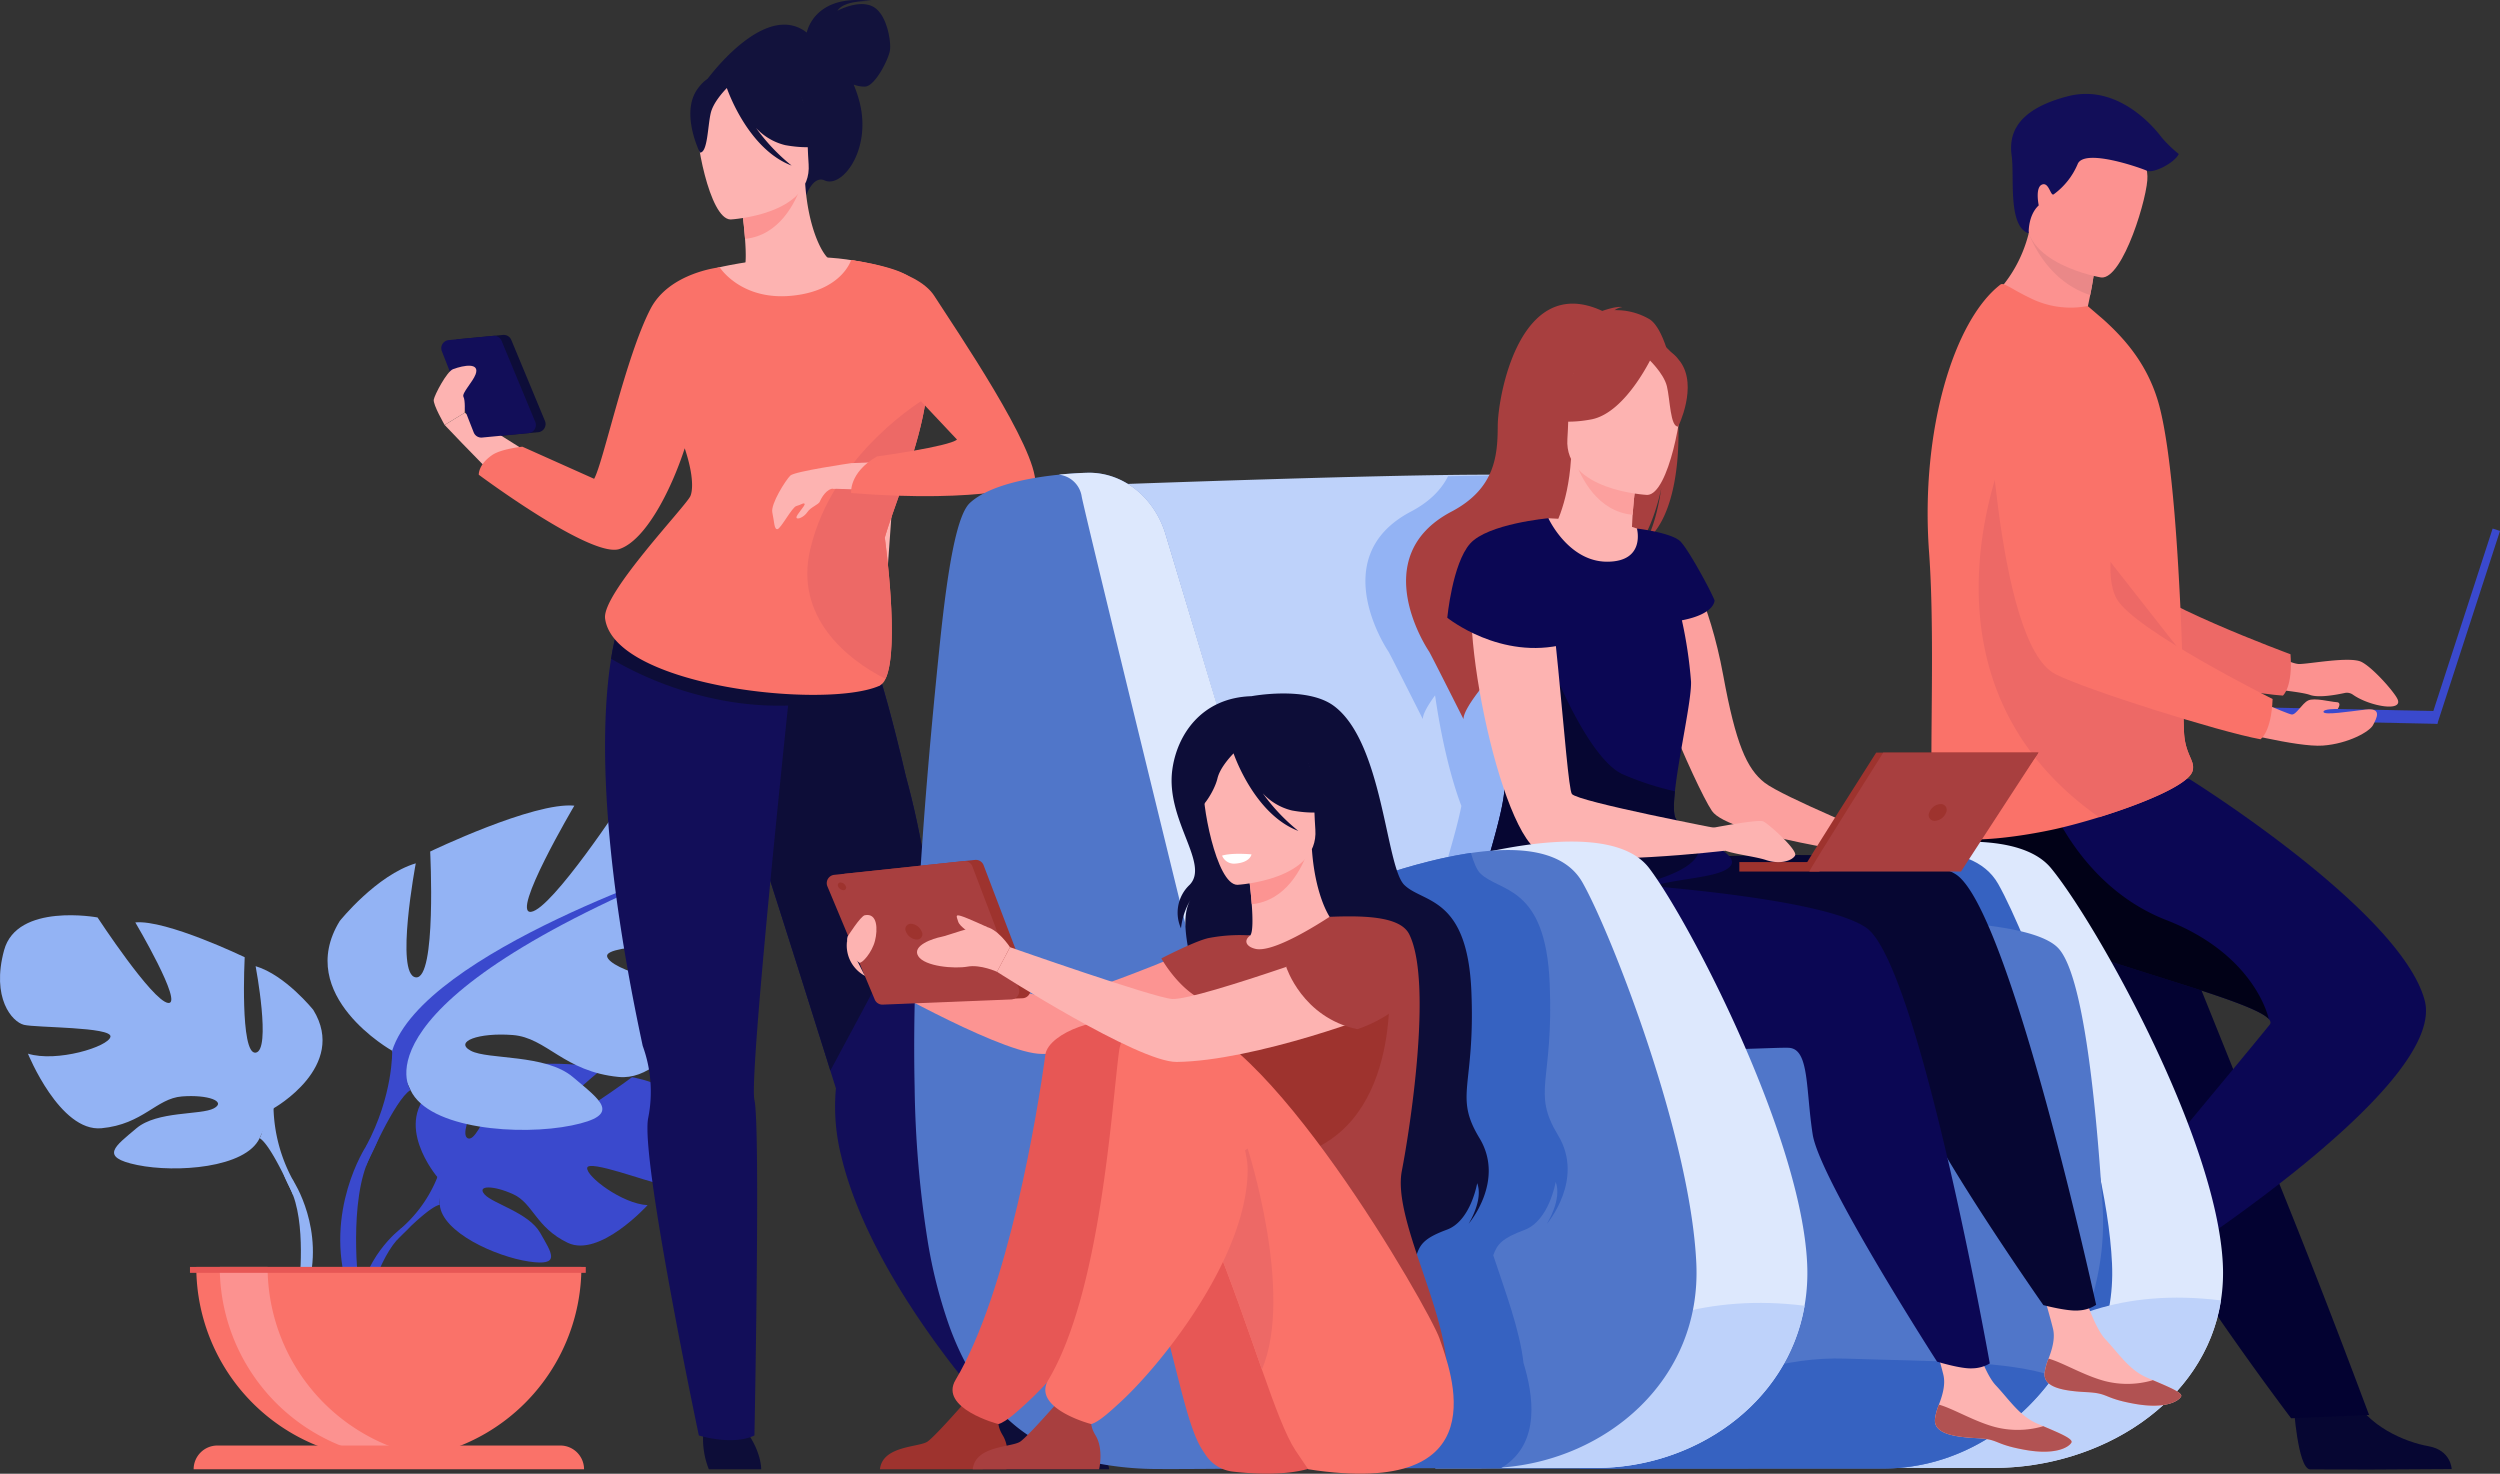 <svg xmlns="http://www.w3.org/2000/svg" width="634.472" height="374.014" viewBox="0 0 634.472 374.014"><rect x="0" y="0" width="634.472" height="374.014" fill="#333333" stroke="none"/><g transform="translate(-1014.113 -578.705)"><g transform="translate(1014.113 578.705)"><g transform="translate(0)"><g transform="translate(0 202.068)"><g transform="translate(90.904 67.893)"><path d="M1501.308,1380.456s-11.9-13.879-.734-22.695c0,0,8.154-4.937,14.8-4.536,0,0-9.422,15.8-6.374,17.37s9.229-18.361,9.229-18.361,18.556-1.8,24.525,1.071c0,0-15.863,12.981-12.522,13.754s20.475-11.969,20.475-11.969,17.27,2.939,16.35,13.475-6.872,13.789-9.487,13.508-17.916-6.12-18.249-3.978,8.876,9.147,15.325,9.475c0,0-12.176,13.428-20.268,9.553s-8.783-10.019-13.828-12.322-9.35-2.3-7.268.051,11.212,4.634,14.1,9.736,5.473,8.544-2.9,7.284-21.981-7.385-22.579-14.4Z" transform="translate(-1481.199 -1351.677)" fill="#3a49cd"/><g transform="translate(0 17.09)"><path d="M1549.392,1400.692s-46.908-1.808-57.266,11.607a33.923,33.923,0,0,1-9.341,13.109l-1.1,3s8.128-8.57,11.037-9.089C1492.723,1419.315,1488.175,1402.695,1549.392,1400.692Z" transform="translate(-1472.017 -1400.611)" fill="#3a49cd"/><path d="M1464.77,1469.414s-10.069,7.446-10.768,20.751l1.827.164s3.215-13.757,9.028-19.136S1464.77,1469.414,1464.77,1469.414Z" transform="translate(-1454.002 -1444.616)" fill="#3a49cd"/></g></g><g transform="translate(0 30.209)"><path d="M1263.135,1292.787s18.925-10.6,10.093-24.981c0,0-7.065-8.831-14.635-11.1,0,0,4.037,21.448,0,21.953s-2.776-24.224-2.776-24.224-19.934-9.589-27.757-8.832c0,0,12.365,20.943,8.328,20.439s-17.916-21.7-17.916-21.7-20.439-3.785-23.719,8.327,2.019,18.168,5.046,18.925,22.457.5,21.953,3.028-13.626,6.561-20.944,4.29c0,0,8.075,19.934,18.672,18.925s13.878-7.57,20.439-8.074,11.355,1.261,8.074,3.028-14.383.579-19.682,5.083-9.589,7.281.252,9.3,27.5.757,31.037-6.813Z" transform="translate(-1193.718 -1243.78)" fill="#93b3f4"/><g transform="translate(10.371 12.672)"><path d="M1223.414,1280.063s52.99,17.158,59.046,36.335a40.246,40.246,0,0,0,5.047,18.42v3.785s-5.552-12.869-8.579-14.636C1278.927,1323.968,1290.786,1307.314,1223.414,1280.063Z" transform="translate(-1223.414 -1280.063)" fill="#93b3f4"/><path d="M1402.21,1432.455s8.172,12.409,3.513,27.515l-2.1-.565s2.041-16.638-2.235-25.006S1402.21,1432.455,1402.21,1432.455Z" transform="translate(-1338.118 -1377.699)" fill="#93b3f4"/></g></g><g transform="translate(83.125)"><path d="M1448.127,1221.882s-24.946-13.97-13.3-32.929c0,0,9.313-11.642,19.292-14.636,0,0-5.322,28.273,0,28.938s3.658-31.932,3.658-31.932,26.277-12.64,36.588-11.641c0,0-16.3,27.607-10.976,26.942S1507,1158.02,1507,1158.02s26.942-4.989,31.266,10.976-2.661,23.949-6.653,24.947-29.6.665-28.937,3.991,17.961,8.648,27.607,5.655c0,0-10.644,26.277-24.614,24.946s-18.294-9.978-26.942-10.644-14.968,1.663-10.644,3.991,18.959.763,25.944,6.7,12.64,9.6-.332,12.258-36.255,1-40.912-8.981Z" transform="translate(-1431.727 -1157.281)" fill="#93b3f4"/><g transform="translate(3.224 16.703)"><path d="M1544.123,1205.108s-69.85,22.618-77.833,47.9c0,0,.333,11.309-6.652,24.281v4.989s7.318-16.964,11.309-19.292C1470.947,1262.984,1455.314,1241.031,1544.123,1205.108Z" transform="translate(-1453.114 -1205.108)" fill="#3a49cd"/><path d="M1447.482,1405.99s-10.772,16.358-4.631,36.27l2.772-.745s-2.69-21.932,2.946-32.963S1447.482,1405.99,1447.482,1405.99Z" transform="translate(-1440.959 -1333.811)" fill="#3a49cd"/></g></g><path d="M1385.226,1548.214a48.866,48.866,0,0,0,48.866-48.866H1336.36A48.867,48.867,0,0,0,1385.226,1548.214Z" transform="translate(-1286.542 -1379.881)" fill="#fa7269"/><path d="M1408.349,1547.839a48.9,48.9,0,0,1-54.935-48.493h12.14A48.874,48.874,0,0,0,1408.349,1547.839Z" transform="translate(-1297.64 -1379.88)" fill="#fc9290"/><path d="M1433.51,1635.151h-99.082a6.029,6.029,0,0,1,6.029-6.029h87.025a6.029,6.029,0,0,1,6.029,6.029Z" transform="translate(-1285.285 -1464.332)" fill="#fa7269"/><rect width="100.451" height="1.499" transform="translate(48.211 119.466)" fill="#e75755"/></g><g transform="translate(489.215 23.834)"><path d="M2860.378,1589.231s1.013,16.334,4.173,16.568c.42.031,16.029.031,16.029.031l19.924-.116s-.13-4.8-5.954-5.816-15.572-5.108-19.1-12.805C2871.738,1579,2860.378,1589.231,2860.378,1589.231Z" transform="translate(-2767.512 -1256.719)" fill="#060632"/><path d="M2823.368,1045.913s9.406,5.348,12.039,5.348,12.969-2,15.85-.526,8.1,7.4,9.075,9.33c1.759,3.479-7.083,1.943-11.263-1.021a2.638,2.638,0,0,0-2.089-.431c-2.164.472-6.663,1.29-8.834.486-2.92-1.082-18.3-2.281-18.3-2.281Z" transform="translate(-2741.135 -906.575)" fill="#fc9290"/><path d="M2625.029,819.311s9.75,69.3,25.9,75.508c7.967,3.063,43.176,10.006,53.59,10.7,0,0,2.552-2.07,1.93-10.495,0,0-36.888-13.543-42.128-20.907-7.8-10.961,4.841-44.779-4.945-55.074S2633.1,804.328,2625.029,819.311Z" transform="translate(-2614.359 -752.818)" fill="#ed6966"/><path d="M2611.241,1179.569a121.486,121.486,0,0,0,9.525,13.628c10.48,13.23,21.887,24.138,23.875,34.449a46.527,46.527,0,0,0,1.843,6.6c.83,2.362,1.855,4.845,3.04,7.413,4.447,9.66,11.1,20.484,17.737,30.323,11.479,17.009,22.272,31.2,22.272,31.2l19.795-.844c-.792-1.984-9.426-25.469-20.975-54.168-4.689-11.651-9.677-24.043-14.488-35.995q-.962-2.394-1.917-4.761c-1.471-3.657-2.919-7.258-4.333-10.763-10.844-26.949-19.481-48.408-19.481-48.408s-43.343-16.419-47.844-5.78C2596.577,1151.237,2599.6,1159.83,2611.241,1179.569Z" transform="translate(-2597.285 -967.072)" fill="#030231"/><path d="M2705.8,1465.411s-13.768,8.847-12.432,11.721c.177.382,7.786,14.009,7.786,14.009l9.814,17.34s4.128-2.454,2.175-8.034-3.131-16.086,1.869-22.919C2720.278,1470.339,2705.8,1465.411,2705.8,1465.411Z" transform="translate(-2658.774 -1179.563)" fill="#060632"/><path d="M2650.9,1272.308s-8.605-7.589-10.123-13.156c0,0,35.456-42.481,43.147-52,.353-.436.263-.917-.2-1.443-5.806-6.547-70.317-19.856-78.749-32.974a40.652,40.652,0,0,1-5.448-12.559c-1.912-8-.4-13.533-.4-13.533l64.427-1.864s53.642,33.4,59.718,56.175S2650.9,1272.308,2650.9,1272.308Z" transform="translate(-2597.131 -970.91)" fill="#0b0754"/><path d="M2685.522,1211.177c-5.806-6.547-70.317-19.856-78.748-32.974a40.636,40.636,0,0,1-5.448-12.559v-8.154l27.383-4.307s7.765,23.894,30.764,32.854C2681.012,1194.431,2685.093,1209.323,2685.522,1211.177Z" transform="translate(-2598.934 -976.381)" fill="#010117"/><path d="M2669.63,768.8c-13.034,3.369-34.64-8.707-34.64-8.707s8.39-5.639,11.5-18.025c.158-.624.3-1.264.427-1.921,1.365-.29,3.939-.836,6.694-1.419l9.955,8.919a85.743,85.743,0,0,1-1.473,10.068q-.322,1.667-.75,3.573A30.687,30.687,0,0,1,2669.63,768.8Z" transform="translate(-2620.841 -706.676)" fill="#fc9290"/><path d="M2594.826,853.022c1.866,25.109-.589,63.3,1.529,69.911,1.828,5.706,22.654,2.314,30.967.409,3.076-.7,6.8-1.712,10.652-2.9,10.736-3.325,22.435-8.072,23.69-11.6a3.024,3.024,0,0,0,.116-.405,3.221,3.221,0,0,0-.023-1.477c-.418-1.8-2.03-3.739-2.22-8.187-.213-4.966-.18-10.813-.367-17.1-.01-.708-.019-1.481-.1-2.185l0-.258c0-.135-.007-.267-.01-.4-.181-7.013-.548-14.386-.972-21.7-.271-4.592-.583-9.14-.943-13.5-.937-11.248-2.2-21.25-3.869-27.574-2.729-10.308-8.747-17.031-14.225-21.958l-3.961-3.4a22.91,22.91,0,0,1-14.376-1.915c-5.117-2.43-6.884-4.171-7.775-3.514C2601.122,794.388,2592.622,822.326,2594.826,853.022Z" transform="translate(-2594.477 -736.871)" fill="#fa7269"/><path d="M2662.1,991.985c10.737-3.325,22.435-8.072,23.689-11.6a2.963,2.963,0,0,0,.116-.405c-.007-.492-.013-.985-.023-1.477-.418-1.8-2.031-3.739-2.22-8.187-.213-4.966-.18-10.813-.367-17.1-.009-.708-.019-1.48-.1-2.185l0-.258c0-.135-.007-.267-.01-.4l-43.4-55.3S2610.6,955.83,2662.1,991.985Z" transform="translate(-2618.599 -808.418)" fill="#ed6966"/><path d="M2684.99,747.65a85.81,85.81,0,0,1-1.473,10.068c-9.722-3.142-14.131-11.923-15.6-15.648.158-.624.3-1.264.427-1.921,1.365-.29,3.939-.836,6.693-1.419Z" transform="translate(-2642.267 -706.676)" fill="#ea8888"/><path d="M2685.178,710.095s-21.2-3.538-18.794-16.706,1.291-22.494,14.929-20.792,15.342,7.206,15.608,11.8S2690.755,710.676,2685.178,710.095Z" transform="translate(-2641.146 -663.508)" fill="#fc9290"/><g transform="translate(75.348 110.305)"><rect width="1.966" height="51.474" transform="translate(54.002 49.562) rotate(-161.999)" fill="#3a49cd"/><rect width="54.015" height="3.231" transform="matrix(-1, -0.021, 0.021, -1, 54.003, 49.562)" fill="#3a49cd"/></g><path d="M2813.315,1090.475s17.352,4.575,23.859,4.095,11.918-3.575,12.737-5.19,2.539-4.481-1.891-3.952-10.478,1.471-10.666.619,3.612-.77,3.612-.77,1.148-1.67-.3-1.73-5.664-1.205-7.23-.422-3.012,3.675-4.157,3.555-14.52-6.025-14.52-6.025Z" transform="translate(-2736.886 -929.182)" fill="#fc9290"/><path d="M2637.349,830.445s2.051,69.953,17.415,77.9c7.58,3.922,41.809,14.7,52.083,16.546,0,0,2.764-1.776,3.074-10.218,0,0-35.17-17.526-39.566-25.425-6.543-11.754,9.749-43.972,1.157-55.283S2647.025,816.443,2637.349,830.445Z" transform="translate(-2622.376 -761.108)" fill="#fa7269"/><path d="M2659.588,682.343s-.243-4.518,2.545-7.106c0,0-.97-4.529.822-5.276s2.165,3.062,2.986,2.464a18.3,18.3,0,0,0,6.049-7.617c1.568-4.181,15.919.883,17.592,1.636s7.049-2.01,8.094-4.25a31.5,31.5,0,0,1-4.331-4.181c-1.344-1.792-10.752-13.888-23.894-10.454s-14.934,9.707-14.187,15.083S2654.206,680.539,2659.588,682.343Z" transform="translate(-2633.94 -646.948)" fill="#120e59"/></g><g transform="translate(110.071)"><path d="M1523.321,823.154l11.311-1.08a2.076,2.076,0,0,1,2.115,1.271l8.54,20.555a2.077,2.077,0,0,1-1.721,2.864l-11.769,1.124a2.076,2.076,0,0,1-2.13-1.308l-8.081-20.6A2.077,2.077,0,0,1,1523.321,823.154Z" transform="translate(-1517.054 -737.071)" fill="#0d0d38"/><path d="M1787.378,1232.044l-6,3.186s-32.453-34.412-40.256-67.434a51.354,51.354,0,0,1-1.359-17.228s-.472-1.5-1.3-4.14c-.036-.115-.074-.234-.11-.353-.361-1.16-.794-2.525-1.276-4.07-1.566-4.99-3.719-11.818-6.172-19.592-5.648-17.89-18.568-58.238-24.089-75.021l39.678-14.356s4.507,10.278,10.984,38.211c1,3.647,2,7.678,2.93,12.071,1.058,4.976,2.046,10.416,2.868,16.294a250.3,250.3,0,0,1,2.379,33.446c.022,5-.1,10.181-.4,15.529a68.489,68.489,0,0,0,1.458,15.091C1771.717,1190.854,1787.378,1232.044,1787.378,1232.044Z" transform="translate(-1637.689 -874.361)" fill="#120e59"/><path d="M1939.283,1615.374H1907.2s-1.2-5.117.907-8.6c1.864-3.081,1.149-4.836-.231-7.384a12.461,12.461,0,0,0,5.4,1.017,11.3,11.3,0,0,0,4.77-1.678c1.381,1.574,7.293,8.275,9.14,9.6C1929.289,1609.839,1938.637,1609.3,1939.283,1615.374Z" transform="translate(-1767.869 -1242.487)" fill="#0d0d38"/><path d="M1763.277,1099.611l-24.923,46.464c-.361-1.16-.794-2.525-1.276-4.07-1.566-4.99-3.719-11.818-6.172-19.592-5.648-17.89-18.568-58.238-24.089-75.021l39.678-14.356s4.507,10.278,10.984,38.211c1,3.647,2,7.678,2.93,12.071C1761.468,1088.293,1762.455,1093.733,1763.277,1099.611Z" transform="translate(-1637.689 -874.361)" fill="#0d0d38"/><path d="M1531.61,896.675c-.2.172-9.707-9.548-14.784-14.934l5.086-3.1,27.769,17.433Z" transform="translate(-1514.051 -773.891)" fill="#fdb3b1"/><path d="M1704.727,1614.947a20.756,20.756,0,0,0,1.344,10.042h13.291s.1-3.969-3.285-8.946S1704.727,1614.947,1704.727,1614.947Z" transform="translate(-1636.244 -1252.101)" fill="#0d0d38"/><path d="M1732.453,586.969c.18-.85,2.445-9.949,16.564-7.987,0,0-7.045-.379-8.765,2.448,0,0,5.352-2.931,8.969-1.059s4.7,8.968,4.337,11.177-3.724,8.948-6.259,9.13a7.517,7.517,0,0,1-2.943-.508,33.519,33.519,0,0,1,1.3,3.693c3.6,12.47-4.131,22.7-8.656,20.634-2.9-1.325-4.665,3.714-4.665,3.714l-25.379-29.058S1721.713,578.589,1732.453,586.969Z" transform="translate(-1637.778 -578.705)" fill="#12123c"/><path d="M1705.593,751.8a36.25,36.25,0,0,0,12.673,5.394c19.535,4.513,27.021-12,29.833-23.331a16.789,16.789,0,0,0-6.618-2.033c-1.412-.166-2.9-.277-4.127-.338-2.194-1.68-5.462-8.557-6.185-19.233l-.919.247-15.4,4.214s.705,4.894,1.051,9.52c.267,3.62.309,7.079-.376,7.925-1.2.26-1.923.431-1.923.431a.04.04,0,0,1-.008.014A99.166,99.166,0,0,0,1705.593,751.8Z" transform="translate(-1636.891 -665.615)" fill="#fdb3b1"/><path d="M1732.11,717.186s.708,4.89,1.051,9.52c8.723-.873,12.771-9.178,14.347-13.733Z" transform="translate(-1654.147 -666.08)" fill="#fc9492"/><path d="M1708.586,671.954s20.7-1.142,19.793-14.024,1.15-21.705-12.107-21.52-15.475,5.281-16.217,9.655S1703.177,671.92,1708.586,671.954Z" transform="translate(-1633.228 -616.254)" fill="#fdb3b1"/><path d="M1697.169,633.913c2.918-4.1,5.395-3.427,6.832-2.36,10.857-7.024,18.8,1.64,18.8,1.64a24.667,24.667,0,0,0,9.091,13.96s-3.6,2.6-12.452.988a14.807,14.807,0,0,1-7.386-4.352,48.359,48.359,0,0,0,9.03,9.545c-10.723-4.053-15.926-18.19-16.451-19.687-1.181,1.224-3.493,3.866-4.078,6.334-.8,3.354-.775,10.14-2.76,10.051C1697.794,650.033,1692.791,640.067,1697.169,633.913Z" transform="translate(-1630.241 -611.309)" fill="#12123c"/><path d="M1668.667,768.2s33.727-8.189,48.393,3.907l-7.329,102.215-65.963-15.935s1.856-6.468,14.5-23.667S1665.42,792.291,1668.667,768.2Z" transform="translate(-1596.659 -700.255)" fill="#fdb3b1"/><path d="M1681.589,1028.921s-.039.347-.108,1.007c-.03.284-.069.627-.111,1.027-.284,2.649-.821,7.733-1.514,14.342-1.81,17.335-4.651,45.178-6.586,67.154-1.515,17.183-2.476,30.782-1.957,32.965,1.562,6.571,0,85.123,0,85.123-5.606,2.688-14.107,0-14.107,0s-14.934-70.786-12.843-80.625a33.881,33.881,0,0,0-1.4-18.237c-11.595-54-10.325-83.926-8.023-98.253a60.477,60.477,0,0,1,1.983-8.749,18.29,18.29,0,0,1,.794-2.15C1663.3,1015.645,1681.589,1028.921,1681.589,1028.921Z" transform="translate(-1589.919 -866.235)" fill="#120e59"/><path d="M1705.849,1043.637a65.068,65.068,0,0,1-23.135,5,77.53,77.53,0,0,1-19.038-1.807,87.662,87.662,0,0,1-25.875-10.065,60.45,60.45,0,0,1,1.983-8.748c7.787-5.543,27.039-.239,42.768,5.642q.842.318,1.675.636C1696.274,1038.9,1705.849,1043.637,1705.849,1043.637Z" transform="translate(-1592.776 -869.573)" fill="#0d0d38"/><path d="M1655.136,802.712c-1.627,12.3-8.142,27.344-10.468,35.444,0,0,3.888,28.121.176,35.841a3.418,3.418,0,0,1-1.583,1.774c-13.754,5.991-67.318.173-69.58-17.105-.822-6.278,20.4-28.362,21.639-31.041.514-1.108,1.06-4.7-1.428-12.147-3.528,10.875-10.042,23.431-16.595,25.573-7.2,2.356-35.674-18.862-35.674-18.862s-.164-2.578,3.435-5.015c2.314-1.567,7.631-2.1,7.631-2.1l18.207,8.148c2.285-3.91,7.978-30.958,14.334-43.168,4.778-9.178,17.538-10.508,17.538-10.508s5.31,8.423,18.153,7.228,15.192-9.056,15.192-9.056,11.391,1.514,14.9,4.346C1651.623,772.559,1657.271,786.6,1655.136,802.712Z" transform="translate(-1530.188 -701.708)" fill="#fa7269"/><path d="M1800.034,903.352s3.889,28.121.176,35.841c-10.021-5.03-23.082-15.887-19.107-32.852,5.774-24.647,29.4-38.434,29.4-38.434C1808.875,880.2,1802.36,895.252,1800.034,903.352Z" transform="translate(-1685.554 -766.904)" fill="#ed6966"/><path d="M1774.851,915.273s-14.265,2.067-15.4,3.132-5.074,7.252-4.589,9.4.435,4.37,1.307,4.218,3.722-5.622,4.8-5.873,1.964-.988,2.095-.507-2.189,2.781-2.074,3.435,1.941-.112,2.761-1.382,2.868-1.9,3.176-2.689,1.722-3.41,3.642-3.29S1774.851,915.273,1774.851,915.273Z" transform="translate(-1668.925 -797.727)" fill="#fdb3b1"/><path d="M1817.209,913.664l-13.879.562-4.749,6.473,18.877.631Z" transform="translate(-1697.403 -796.68)" fill="#fdb3b1"/><path d="M1812.178,767.722s16.543,1.963,21.1,9.056c5.76,8.969,26.106,38.714,25.668,47.716,0,0-12.676,5.05-46.752,2.343,0,0-.619-5.155,6.549-9.289,0,0,18.294-2.505,20.31-4.281l-13.582-14.434Z" transform="translate(-1706.251 -701.708)" fill="#fa7269"/><path d="M1516.266,823.8l11.311-1.081a2.076,2.076,0,0,1,2.114,1.271l8.54,20.556a2.076,2.076,0,0,1-1.72,2.863l-11.77,1.125a2.076,2.076,0,0,1-2.13-1.309l-8.081-20.6A2.077,2.077,0,0,1,1516.266,823.8Z" transform="translate(-1512.463 -737.489)" fill="#120e59"/><path d="M1511.656,859.491s-2.987-5.152-2.763-6.422,3.315-7.156,4.9-7.741c2.837-1.045,6.82-1.693,5.725,1.295-.723,1.971-3.584,4.828-3.087,5.725s.307,4.047.307,4.047Z" transform="translate(-1508.881 -751.641)" fill="#fdb3b1"/></g><g transform="translate(232.017 77.062)"><path d="M2599.69,1306.692c-4.053,25.973-30.558,42.514-57.744,42.514H2488.1l4.211-151.387s51.376-16.49,64.278-.8c11.305,13.742,41.962,68.14,43.574,100.337A45.525,45.525,0,0,1,2599.69,1306.692Z" transform="translate(-2268.056 -1053.727)" fill="#dde8fd"/><path d="M2398.344,1218.576s72.637-37.075,86.4-12.856c7.305,12.859,27.408,64.161,28.892,96.358,1.442,31.283-25.661,51.854-53.541,51.854h-49.517Z" transform="translate(-2209.646 -1058.454)" fill="#3662c1"/><path d="M2145.142,1060.911c-.612,3.151-6.493,6.075-15.22,8.662q-2.307.685-4.866,1.338c-29.7,7.586-82.314,11.822-87.329,9.584-6.93-3.091-49.461-154.2-49.461-154.2s40.6-1.526,72.841-2.269c11.03-.251,21.081-.412,28.195-.391a17.518,17.518,0,0,1,2.446.17,11.61,11.61,0,0,1,7.174,3.671c5.192,5.579,6.479,16.6,11.285,28.777,4.751,12.043,10.585,27.072,16.116,41.988,1.425,3.844,2.831,7.679,4.194,11.458q.578,1.6,1.144,3.181C2139.835,1035.75,2146.131,1055.807,2145.142,1060.911Z" transform="translate(-1942.787 -880.226)" fill="#bed2fa"/><path d="M2650.806,1522.356c-4.054,25.973-30.558,42.514-57.744,42.514h-26.412C2584.264,1552.932,2600.189,1516.14,2650.806,1522.356Z" transform="translate(-2319.172 -1269.391)" fill="#bed2fa"/><path d="M2260.286,1013.2c-1.351-.221-3.092-.508-5.066-.842a4.608,4.608,0,0,1-.932-1.269c-.794-1.747-.251-6.768.661-12.526-5.531-14.916-11.365-29.945-16.117-41.988-4.805-12.18-6.093-23.2-11.284-28.777a11.611,11.611,0,0,0-7.174-3.671c-4.286.06-8.811.134-13.479.221-1.657,3.289-4.516,6.391-9.453,8.99-22.028,11.6-5.687,35.489-5.687,35.489.158.108,8.742,17.168,8.742,17.168-.03-1.192,1.126-3.325,3.106-6.039,1.461,10.2,3.838,20.614,6.678,28.07-1.556,7.876-5.55,19.607-7.688,28.58-1.711,7.156-2.24,12.55.586,12.816a6.394,6.394,0,0,0,1.048,0,14.582,14.582,0,0,0,1.72,7.847c5.52,10.672,32.075,12.592,52.6,12.631,8.728-2.587,14.608-5.511,15.22-8.662C2274.757,1056.127,2268.461,1036.071,2260.286,1013.2Z" transform="translate(-2071.413 -880.547)" fill="#93b3f4"/><path d="M2393.629,1363.01c-10.394,14.441-26.338,23.7-44.1,23.41l-76.347.039-36.58.018,41.155-135.542s104.167-10.364,117.01,3.456c5.964,6.415,9.312,35.471,11.188,64.759A67.661,67.661,0,0,1,2393.629,1363.01Z" transform="translate(-2104.394 -1090.793)" fill="#5076c9"/><path d="M2461.786,1570.377c-10.394,14.441-26.337,23.7-44.1,23.41l-76.347.039c8.984-7.542,37.239-28.942,67.492-27.929C2431.766,1566.665,2449.976,1566.336,2461.786,1570.377Z" transform="translate(-2172.552 -1298.16)" fill="#3662c1"/><g transform="translate(124.827)"><path d="M2395.2,986.252s6.344,9.387,9.961,29.12c3.169,17.283,5.948,23.664,10.523,27.207s30.072,14.009,30.072,14.009l-1.906,4.466s-37.369-5.09-41.566-11.335-20.2-43.146-18.958-51.645S2395.2,986.252,2395.2,986.252Z" transform="translate(-2324.658 -920.978)" fill="#fca09e"/><g transform="translate(160.042 245.596)"><path d="M2675.722,1528.389c-.336,3.644,4.737,4.531,10.614,4.823s4.1,1.5,12.154,2.955,11.281-.745,11.864-1.834c.519-.965-3.226-2.475-7.216-4.181-.5-.213-1-.433-1.508-.652-4.49-1.975-7.01-6-10.512-9.737-3.316-3.536-6.465-14.862-6.465-14.862l-10.944-2.337s3.073,10.192,4.14,14.543c.627,2.559-.3,5.421-1.121,7.6A14.323,14.323,0,0,0,2675.722,1528.389Z" transform="translate(-2673.709 -1502.565)" fill="#fdb3b1"/><path d="M2690.057,1574.47c5.877.293,4.1,1.5,12.154,2.955s11.281-.745,11.863-1.833c.519-.965-3.225-2.475-7.215-4.181l-.062.068a22.928,22.928,0,0,1-12.2.146c-5.328-1.447-10.478-4.63-14.149-5.659a14.316,14.316,0,0,0-1.006,3.682C2679.107,1573.291,2684.181,1574.177,2690.057,1574.47Z" transform="translate(-2677.431 -1543.822)" fill="#b15252"/></g><path d="M2340.843,1189.647s72.722-5.473,86.412,3.167S2462.9,1302.1,2462.9,1302.1a8.929,8.929,0,0,1-4.382,1.414c-2.814.3-9.014-1.35-9.014-1.35s-31.556-45.032-33.778-56.377-1.681-21.467-6.742-21.738-68.154,7.67-77.7-9.143-1.653-33.456-1.653-33.456Z" transform="translate(-2287.768 -1048.003)" fill="#060632"/><g transform="translate(132.215 257.276)"><path d="M2596.045,1561.833c-.336,3.645,4.737,4.531,10.615,4.824s4.1,1.5,12.154,2.955,11.281-.745,11.864-1.833c.519-.966-3.226-2.475-7.216-4.182-.5-.213-1.005-.433-1.508-.652-4.491-1.975-7.011-6-10.512-9.736-3.317-3.537-6.465-14.862-6.465-14.862l-10.944-2.337s3.073,10.192,4.14,14.544c.628,2.559-.3,5.421-1.12,7.6A14.3,14.3,0,0,0,2596.045,1561.833Z" transform="translate(-2594.032 -1536.009)" fill="#fdb3b1"/><path d="M2610.382,1607.914c5.876.293,4.1,1.5,12.154,2.955s11.28-.746,11.863-1.834c.52-.966-3.225-2.475-7.215-4.182l-.062.068a22.934,22.934,0,0,1-12.2.145c-5.327-1.446-10.478-4.63-14.149-5.659a14.308,14.308,0,0,0-1.006,3.682C2599.431,1606.735,2604.5,1607.621,2610.382,1607.914Z" transform="translate(-2597.754 -1577.266)" fill="#b15252"/></g><path d="M2288.334,1217.827s64.6,3.058,77.946,12.225,31.368,110.589,31.368,110.589a8.935,8.935,0,0,1-4.434,1.242c-2.824.195-8.955-1.7-8.955-1.7s-29.779-46.225-31.558-57.648-.844-21.516-5.89-21.985-68.4,5.012-77.283-12.159S2288.334,1217.827,2288.334,1217.827Z" transform="translate(-2249.502 -1071.676)" fill="#0b0754"/><path d="M2277.316,803.347a16.75,16.75,0,0,0-8.933-2.334,4.235,4.235,0,0,1,1.969-.778c-1.533-.334-5.093.972-5.093.972-20.99-9.737-26.491,21.758-26.529,29.158s-.552,15.885-11.748,21.777c-22.027,11.594-5.687,35.487-5.687,35.487.16.109,8.745,17.171,8.745,17.171-.147-5.992,29.426-35.588,44.39-44.044,3.833-4.905,5.678-13.9,5.818-14.607-1.082,7.156-2.582,11.111-3.834,13.311C2289.3,849.1,2284.914,808.361,2277.316,803.347Z" transform="translate(-2215.464 -799.355)" fill="#a83f3f"/><path d="M2318.7,955.292s5.7.248,11.719.819c4.088.388,8.45.839,10.754,1.8,5.693,2.38,5.1,12.461-6.851,10.594S2317.858,958.281,2318.7,955.292Z" transform="translate(-2282.579 -900.831)" fill="#fdb3b1"/><path d="M2341.882,934.6c.07.037,1.7,8.672-6.118,8.326-5.135-.227-16.211-6.44-15.232-10.838.465-2.09,4.345-7.513,5.125-19.89l.935.25,15.718,4.216s-.7,4.988-1.023,9.71C2341.012,930.341,2341,934.118,2341.882,934.6Z" transform="translate(-2283.797 -872.789)" fill="#fdb3b1"/><path d="M2353.716,917.133s-.7,4.988-1.022,9.71c-8.9-.846-13.066-9.291-14.7-13.926Z" transform="translate(-2295.203 -873.256)" fill="#fca09e"/><path d="M2324.442,847.734s-4.179-7.692-4.879-14.077c-.5-4.559,2.909-21.107,19.53-17.583a22.854,22.854,0,0,1,9.218,4.206c3.48,2.7,8.385,8.368,1.533,22.549l-1.855,4.821Z" transform="translate(-2283.177 -809.917)" fill="#a83f3f"/><path d="M2352.893,870.912s-21.112-1.057-20.25-14.2-1.283-22.121,12.232-22,15.8,5.3,16.583,9.76S2358.406,870.849,2352.893,870.912Z" transform="translate(-2291.701 -822.365)" fill="#fdb3b1"/><path d="M2342.148,829.963s-6.8,15.026-15.815,16.714-12.7-.942-12.7-.942a25.149,25.149,0,0,0,9.2-14.278S2338.281,822.337,2342.148,829.963Z" transform="translate(-2279.349 -817.294)" fill="#a83f3f"/><path d="M2390.941,834.706s4.083,3.728,4.911,7.144.842,10.333,2.864,10.232c0,0,5.049-10.185.555-16.436C2394.506,829.016,2390.941,834.706,2390.941,834.706Z" transform="translate(-2329.656 -820.881)" fill="#a83f3f"/><path d="M2326.22,1043.577c-1.708,2.042-7.043,2.67-12.745,3.608-4.486.741-9.2,1.67-12.55,3.638-7.61,4.468-32.475,19.569-39.763,18.882-2.825-.266-2.3-5.66-.585-12.816,2.694-11.3,8.333-27,8.333-33.822,0-3.725,1.239-12.539,2.894-22.616q.2-1.218.41-2.458c3.273-19.593,7.807-42.7,7.807-42.7s5.057,11.033,14.91,11.033,7.563-8.414,7.563-8.414,8.99,1.058,11.114,3.345,7.511,12.177,8.581,14.875c0,0,.218,3.431-8.279,5.066a111.492,111.492,0,0,1,2.314,15.525c.182,4.587-3.13,18.945-4.083,27.875-.338,3.163-.383,5.645.131,6.771.657,1.442,2.784,2.879,5.2,4.289C2322.278,1038.457,2328.249,1041.148,2326.22,1043.577Z" transform="translate(-2243.905 -900.834)" fill="#0b0754"/><path d="M2317.475,1104.1c5.453,9.3-14.791,12.093-18.142,14.062-7.61,4.468-30.883,20.668-38.171,19.981-2.825-.266-2.3-5.66-.585-12.816,2.694-11.3,8.333-27,8.333-33.823,0-3.725,1.239-12.539,2.894-22.616l8.772-8.422s9.4,24.294,18.36,28.276a75.324,75.324,0,0,0,13.2,4.3c-.338,3.163-.383,5.645.131,6.771C2312.929,1101.256,2315.056,1102.693,2317.475,1104.1Z" transform="translate(-2243.905 -969.275)" fill="#060632"/><path d="M2279.634,973.882s-7.5-4.555-14.752,4.085,5.154,70.406,15.9,73.579c11.936,3.525,46.415-.564,46.415-.564l-.664-5.388s-36.705-7.038-38.23-9S2283.447,974.879,2279.634,973.882Z" transform="translate(-2246.214 -912.148)" fill="#fdb3b1"/><path d="M2271.069,955.292s-15.4,1.39-19.876,6.456-5.781,18.795-5.781,18.795,13.564,10.95,29.908,6.7Z" transform="translate(-2234.953 -900.831)" fill="#0b0754"/><g transform="translate(84.583 113.945)"><rect width="20.345" height="2.404" transform="translate(0 27.777)" fill="#9e332e"/><path d="M2503.531,1155.462c.2-.8,18.7-29.851,18.7-29.851h41.171l-20.651,29.071Z" transform="translate(-2487.507 -1125.611)" fill="#9e332e"/><path d="M2508.491,1155.791c.2-.8,18.763-30.18,18.763-30.18h39.379l-19.647,30.18Z" transform="translate(-2490.735 -1125.611)" fill="#a83f3f"/><path d="M2599.717,1165.126a3.289,3.289,0,0,1-2.866,2.131,1.468,1.468,0,0,1-1.4-2.131,3.287,3.287,0,0,1,2.865-2.132A1.469,1.469,0,0,1,2599.717,1165.126Z" transform="translate(-2547.245 -1149.938)" fill="#9e332e"/></g><path d="M2436.864,1177.126s11.951-2.313,13.3-1.735,8.867,7.325,8.1,8.674-3.855,2.313-7.325,1.157-10.987-1.735-12.336-3.47A11.323,11.323,0,0,1,2436.864,1177.126Z" transform="translate(-2359.54 -1044.001)" fill="#fdb3b1"/></g><path d="M2314.244,1308.05c-4.366,25.191-28.326,41.155-52.886,41.155H2211.84l3.873-151.387s47.245-16.49,59.111-.8c10.4,13.742,38.589,68.14,40.073,100.337A49.009,49.009,0,0,1,2314.244,1308.05Z" transform="translate(-2088.279 -1053.727)" fill="#dde8fd"/><path d="M2332.674,1526.206c-4.367,25.191-28.326,41.155-52.887,41.155h-39.626C2258.71,1554.789,2283.684,1520.054,2332.674,1526.206Z" transform="translate(-2106.709 -1271.883)" fill="#bed2fa"/><path d="M2007.251,1174.679q-.556.041-1.111.072-1.174.062-2.356.081c-.26,0-.523.006-.785.006h-49.518l0-.024-2.859.036c-5.1.063-10.424.122-15.364.164q-1.241.014-2.446.021c-.3,0-.6,0-.89.006-4.88.033-9.2.048-12.275.027a81.761,81.761,0,0,1-12.246-.944,54.7,54.7,0,0,1-13.647-3.9,44.623,44.623,0,0,1-4.34-2.2,42.757,42.757,0,0,1-5.37-3.662,48.43,48.43,0,0,1-11.425-13.414,73.387,73.387,0,0,1-5.935-12.935,125,125,0,0,1-5.208-20.754,269.584,269.584,0,0,1-3.319-39.082q-.2-9.055-.03-19.1.264-16.066,1.434-34.793c1.087-17.553,2.751-36.916,4.949-58.23,2-19.468,4.316-33.076,7.679-36.176,4.961-4.572,15.307-6.412,22.505-7.15h.006c4.468-.457,7.715-.493,7.715-.493,8.793,0,16.61,6.314,19.432,15.7,5.746,19.1,16.006,53.257,26.683,88.981.054.179.108.359.162.538q.919,3.078,1.842,6.17.14.471.284.942c.6-.269,1.225-.55,1.869-.834a.482.482,0,0,1,.066-.03c2.56-1.135,5.457-2.378,8.584-3.644h0c1.622-.656,3.3-1.323,5.033-1.986,4.886-1.873,10.161-3.724,15.507-5.319,2.372-.711,4.761-1.371,7.136-1.956,3.049-.756,6.075-1.395,9.023-1.87l.257-.042c.349-.057.7-.107,1.043-.158,12.714-1.867,23.747-.571,28.311,7.482,7.305,12.9,27.406,64.35,28.891,96.64C2057.912,1152.607,2033.565,1172.705,2007.251,1174.679Z" transform="translate(-1858.049 -879.311)" fill="#5076c9"/><path d="M1996.105,1040.6s-25.415-103.542-27.25-112.244a6.569,6.569,0,0,0-5.874-5.641c4.467-.457,7.717-.491,7.717-.491,8.794,0,16.609,6.294,19.431,15.648,6.155,20.4,17.489,58.028,28.97,96.35C2018.52,1034.208,1996.105,1040.6,1996.105,1040.6Z" transform="translate(-1926.334 -879.313)" fill="#dde8fd"/><path d="M2193.947,1270.173c-6.8-11.243-1.09-13.351-2.132-38.536s-12.769-23.1-17.634-27.971c-.89-.9-1.646-2.724-2.36-5.173-.346.051-.693.1-1.042.158l-.257.042c-2.948.475-5.974,1.114-9.023,1.87-2.375.585-4.764,1.245-7.135,1.957-5.346,1.595-10.621,3.446-15.507,5.319-1.732.663-3.411,1.33-5.033,1.986-4.209,26.418-10.719,144.808-10.719,144.808.054.057.1.11.158.164,5.316-.048,11.063-.11,16.528-.176.78-.012,1.553-.021,2.321-.03l0,.024h37.368c.051-.027.1-.06.153-.09l.1-.063c10.035-6.224,7.8-18.712,5.433-26.541-.952-8.372-4.65-18.177-7.673-27.293.938-2.774,2.255-4.361,7.909-6.448,6.282-2.315,7.93-12.2,7.93-12.2,1.678,4.42-2.159,10.522-2.261,10.683C2191.292,1292.406,2200.673,1281.283,2193.947,1270.173Z" transform="translate(-2030.533 -1059.094)" fill="#3662c1"/></g><g transform="translate(209.823 175.997)"><path d="M1912.619,1257.606s-37.7,16.424-44.54,16.125-49.009-12.843-49.009-12.843l1.074,7.254s32.54,18.715,43.916,19.776c11.2,1.046,49.5-10.052,53.2-12.4S1923.364,1259.977,1912.619,1257.606Z" transform="translate(-1810.489 -1196.497)" fill="#fc9492"/><path d="M2065.354,1083.323s13.907-2.641,20.833,2.416c12.546,9.162,13.22,40.75,17.923,45.456s16.037,2.7,17.047,27.046-4.513,26.383,2.063,37.252-2.782,21.747-2.782,21.747,3.834-6,2.191-10.331c0,0-1.6,9.558-7.668,11.8s-6.97,3.883-7.939,7.168c0,0-51.8-26.542-51.856-45.369s-10.194-37.476-5.216-45.634a18.054,18.054,0,0,0-2.489,7.373,9.706,9.706,0,0,1,2.191-11.05c5.177-5.328-6.073-16.353-4.408-29.122C2046.388,1093.308,2052.539,1083.705,2065.354,1083.323Z" transform="translate(-1957.561 -1082.634)" fill="#0d0d38"/><path d="M2073.808,1235.288a36.269,36.269,0,0,0,12.673,5.393c19.535,4.513,27.021-12,29.833-23.331a16.783,16.783,0,0,0-6.619-2.033c-1.412-.167-2.9-.277-4.127-.339-2.193-1.68-5.462-8.556-6.185-19.233l-.919.247-15.4,4.214s.705,4.894,1.051,9.519c.268,3.62.309,7.08-.377,7.926-1.2.26-1.922.431-1.922.431a.039.039,0,0,1-.008.015A99.2,99.2,0,0,0,2073.808,1235.288Z" transform="translate(-1976.26 -1156.241)" fill="#fdb3b1"/><path d="M2100.324,1200.674s.708,4.89,1.051,9.519c8.722-.873,12.77-9.177,14.346-13.732Z" transform="translate(-1993.515 -1156.707)" fill="#fc9492"/><path d="M2076.8,1155.443s20.7-1.143,19.794-14.025,1.149-21.705-12.108-21.521-15.475,5.282-16.217,9.656S2071.392,1155.407,2076.8,1155.443Z" transform="translate(-1972.596 -1106.881)" fill="#fdb3b1"/><path d="M2062.964,1117.4c2.919-4.1,5.4-3.427,6.832-2.36,10.857-7.025,18.8,1.64,18.8,1.64a24.672,24.672,0,0,0,9.091,13.959s-3.6,2.6-12.451.988a14.806,14.806,0,0,1-7.386-4.352,48.372,48.372,0,0,0,9.03,9.546c-10.723-4.053-15.926-18.19-16.451-19.686-1.181,1.224-3.493,3.865-4.078,6.333-.8,3.355-4.228,8.6-6.212,8.51C2060.137,1131.978,2058.587,1123.554,2062.964,1117.4Z" transform="translate(-1967.19 -1101.935)" fill="#0d0d38"/><path d="M2098.666,1309.178c1.87-9.558,7.966-47.744,1.87-60.031-2.189-4.414-10.78-4.813-20.206-4.425-2.933,1.893-14.109,9.048-18.7,8.155-.049-.009-.138-.031-.257-.06-2.161-.54-2.978-2.059-1.174-3.368a41.18,41.18,0,0,0-10.466.641c-3.275.617-12.106,5.186-12.106,5.186s4.448,8.035,11.007,10.809c-1.116,9.976.542,14.377,10.892,37.418,8.745,19.477-1.18,37.012-1.18,37.012s51.48,41.391,51.767,20.316C2110.327,1344.965,2096.277,1321.393,2098.666,1309.178Z" transform="translate(-1952.715 -1188.038)" fill="#a83f3f"/><path d="M1999.906,1437.1a9.572,9.572,0,0,1-6.885-4.191q-.372-.558-.8-1.2c-5.86-8.871-8.14-36.037-21.32-64.979-3.211-7.046-14.736-8.314-17.877-16.279,0,0-7.734-25.817,14.8-26.578s60.361,71.834,60.958,79.447C2029.368,1410.7,2043.69,1442.04,1999.906,1437.1Z" transform="translate(-1896.828 -1239.617)" fill="#e75755"/><path d="M1833.149,1615.374h32.08s1.2-5.117-.907-8.6c-1.865-3.081-1.15-4.836.23-7.384a12.458,12.458,0,0,1-5.4,1.017,11.3,11.3,0,0,1-4.771-1.678c-1.38,1.574-7.292,8.275-9.139,9.6C1843.143,1609.839,1833.8,1609.3,1833.149,1615.374Z" transform="translate(-1819.65 -1418.484)" fill="#9e332e"/><path d="M2112.339,1286.264s4.175,37.985-22.9,45.945-34.764-34.951-12.9-38.037S2112.339,1286.264,2112.339,1286.264Z" transform="translate(-1969.768 -1215.146)" fill="#9e332e"/><path d="M1909.438,1329.437c-1.932,14.481-9.475,60.188-22.781,82.488-4.29,7.189,10.808,11.22,10.89,11.2,2.025-.53,5.4-3.758,6.954-5.16,10.8-9.736,32.733-37.3,32.733-59.406,0-10.777.189-31.359-7.648-36.591C1924.76,1318.747,1910.205,1323.685,1909.438,1329.437Z" transform="translate(-1853.972 -1237.717)" fill="#e75755"/><path d="M2054.732,1433.439s-1.188-1.655-3.262-4.8c-2.467-3.737-5.2-11.09-8.509-20.516-3.48-9.9-7.607-22.069-12.766-34.736-1.592-3.91-3.282-7.867-5.08-11.819-3.211-7.046-12.042-6.072-15.184-14.037,0,0-12.261-27.613,10.277-28.374s65.366,73.865,67.827,81.093C2090.729,1408.165,2103.874,1441.019,2054.732,1433.439Z" transform="translate(-1932.525 -1236.549)" fill="#fa7269"/><path d="M1900.576,1615.374h32.079s1.2-5.117-.907-8.6c-1.865-3.081-1.149-4.836.231-7.384a12.463,12.463,0,0,1-5.4,1.017,11.3,11.3,0,0,1-4.77-1.678c-1.381,1.574-7.293,8.275-9.14,9.6C1910.569,1609.839,1901.221,1609.3,1900.576,1615.374Z" transform="translate(-1863.529 -1418.484)" fill="#a83f3f"/><path d="M2086.924,1469.353c-3.48-9.9-7.607-22.069-12.766-34.736,1.347-9.6,4.253-17.992,9.14-21.376C2083.3,1413.241,2095.152,1449.966,2086.924,1469.353Z" transform="translate(-1976.487 -1297.776)" fill="#ed6966"/><path d="M1972.041,1329.48c-1.932,14.481-4.653,61.215-17.958,83.515-4.29,7.189,10.808,11.22,10.89,11.2,2.025-.53,5.4-3.758,6.954-5.16,10.8-9.735,32.732-37.3,32.732-59.405,0-10.778-12.647-30.5-20.483-35.726A7.883,7.883,0,0,0,1972.041,1329.48Z" transform="translate(-1897.849 -1238.787)" fill="#fa7269"/><g transform="translate(0 42.228)"><path d="M1804.568,1207.045l32.852-3.489a2.12,2.12,0,0,1,2.206,1.354l11.755,30.886a2.12,2.12,0,0,1-1.9,2.873l-32.6,1.316a2.122,2.122,0,0,1-2.042-1.3l-12.008-28.712A2.121,2.121,0,0,1,1804.568,1207.045Z" transform="translate(-1799.816 -1203.544)" fill="#9e332e"/><path d="M1796.4,1207.9l32.851-3.489a2.12,2.12,0,0,1,2.206,1.354l11.754,30.886a2.121,2.121,0,0,1-1.9,2.873l-32.6,1.314a2.119,2.119,0,0,1-2.042-1.3l-12.008-28.711A2.12,2.12,0,0,1,1796.4,1207.9Z" transform="translate(-1794.499 -1204.101)" fill="#a83f3f"/><path d="M1851.833,1252a1.351,1.351,0,0,1,1.27-2,3.158,3.158,0,0,1,2.723,2,1.351,1.351,0,0,1-1.27,2A3.158,3.158,0,0,1,1851.833,1252Z" transform="translate(-1831.725 -1233.775)" fill="#9e332e"/><path d="M1802.63,1220.953a.663.663,0,0,1,.624-.98,1.551,1.551,0,0,1,1.338.98.664.664,0,0,1-.624.981A1.551,1.551,0,0,1,1802.63,1220.953Z" transform="translate(-1799.749 -1214.235)" fill="#9e332e"/></g><path d="M2015.062,1257.606s-45.532,16.767-52.372,16.424c-4.422-.222-41.177-13.142-41.177-13.142l-3.3,6.242s35.774,22.993,45.609,22.879c19.416-.225,52.179-12.143,55.877-14.486S2025.806,1259.977,2015.062,1257.606Z" transform="translate(-1875.006 -1196.497)" fill="#fdb3b1"/><path d="M1883.665,1257.252s-3.3-5.078-6.585-5.227-8.961,2.24-10.9,2.613-7.467,2.165-5.824,4.854,9.259,3.285,12.544,2.688,7.467,1.314,7.467,1.314Z" transform="translate(-1837.159 -1192.861)" fill="#fdb3b1"/><path d="M1896.777,1246.876s-5.225-2.4-6.718-2.844-1.195.007-.747,1.422,3.137,2.766,3.137,3.211S1896.777,1246.876,1896.777,1246.876Z" transform="translate(-1855.962 -1187.556)" fill="#fdb3b1"/><path d="M1809.39,1249.078s3.294-5.211,4.373-5.425c3.286-.649,3.286,3.679,2.589,6.469-.748,2.995-3.279,5.821-3.979,5.574S1808.615,1251.831,1809.39,1249.078Z" transform="translate(-1804.108 -1187.375)" fill="#fdb3b1"/><path d="M1809.116,1262.3a8.722,8.722,0,0,0,4.5,8.9Z" transform="translate(-1803.96 -1199.551)" fill="#fdb3b1"/><path d="M2081.77,1199.6s1.957-.774,7.465-.328c0,0-.293,2.149-4.355,2.361A3.239,3.239,0,0,1,2081.77,1199.6Z" transform="translate(-1981.441 -1158.444)" fill="#fff"/><path d="M2128.35,1263.9s4.072,12.891,18.057,15.825c0,0,23.1-7.115,11.6-22.849C2158,1256.88,2146.634,1248.432,2128.35,1263.9Z" transform="translate(-2011.753 -1194.527)" fill="#a83f3f"/></g></g></g></g></svg>